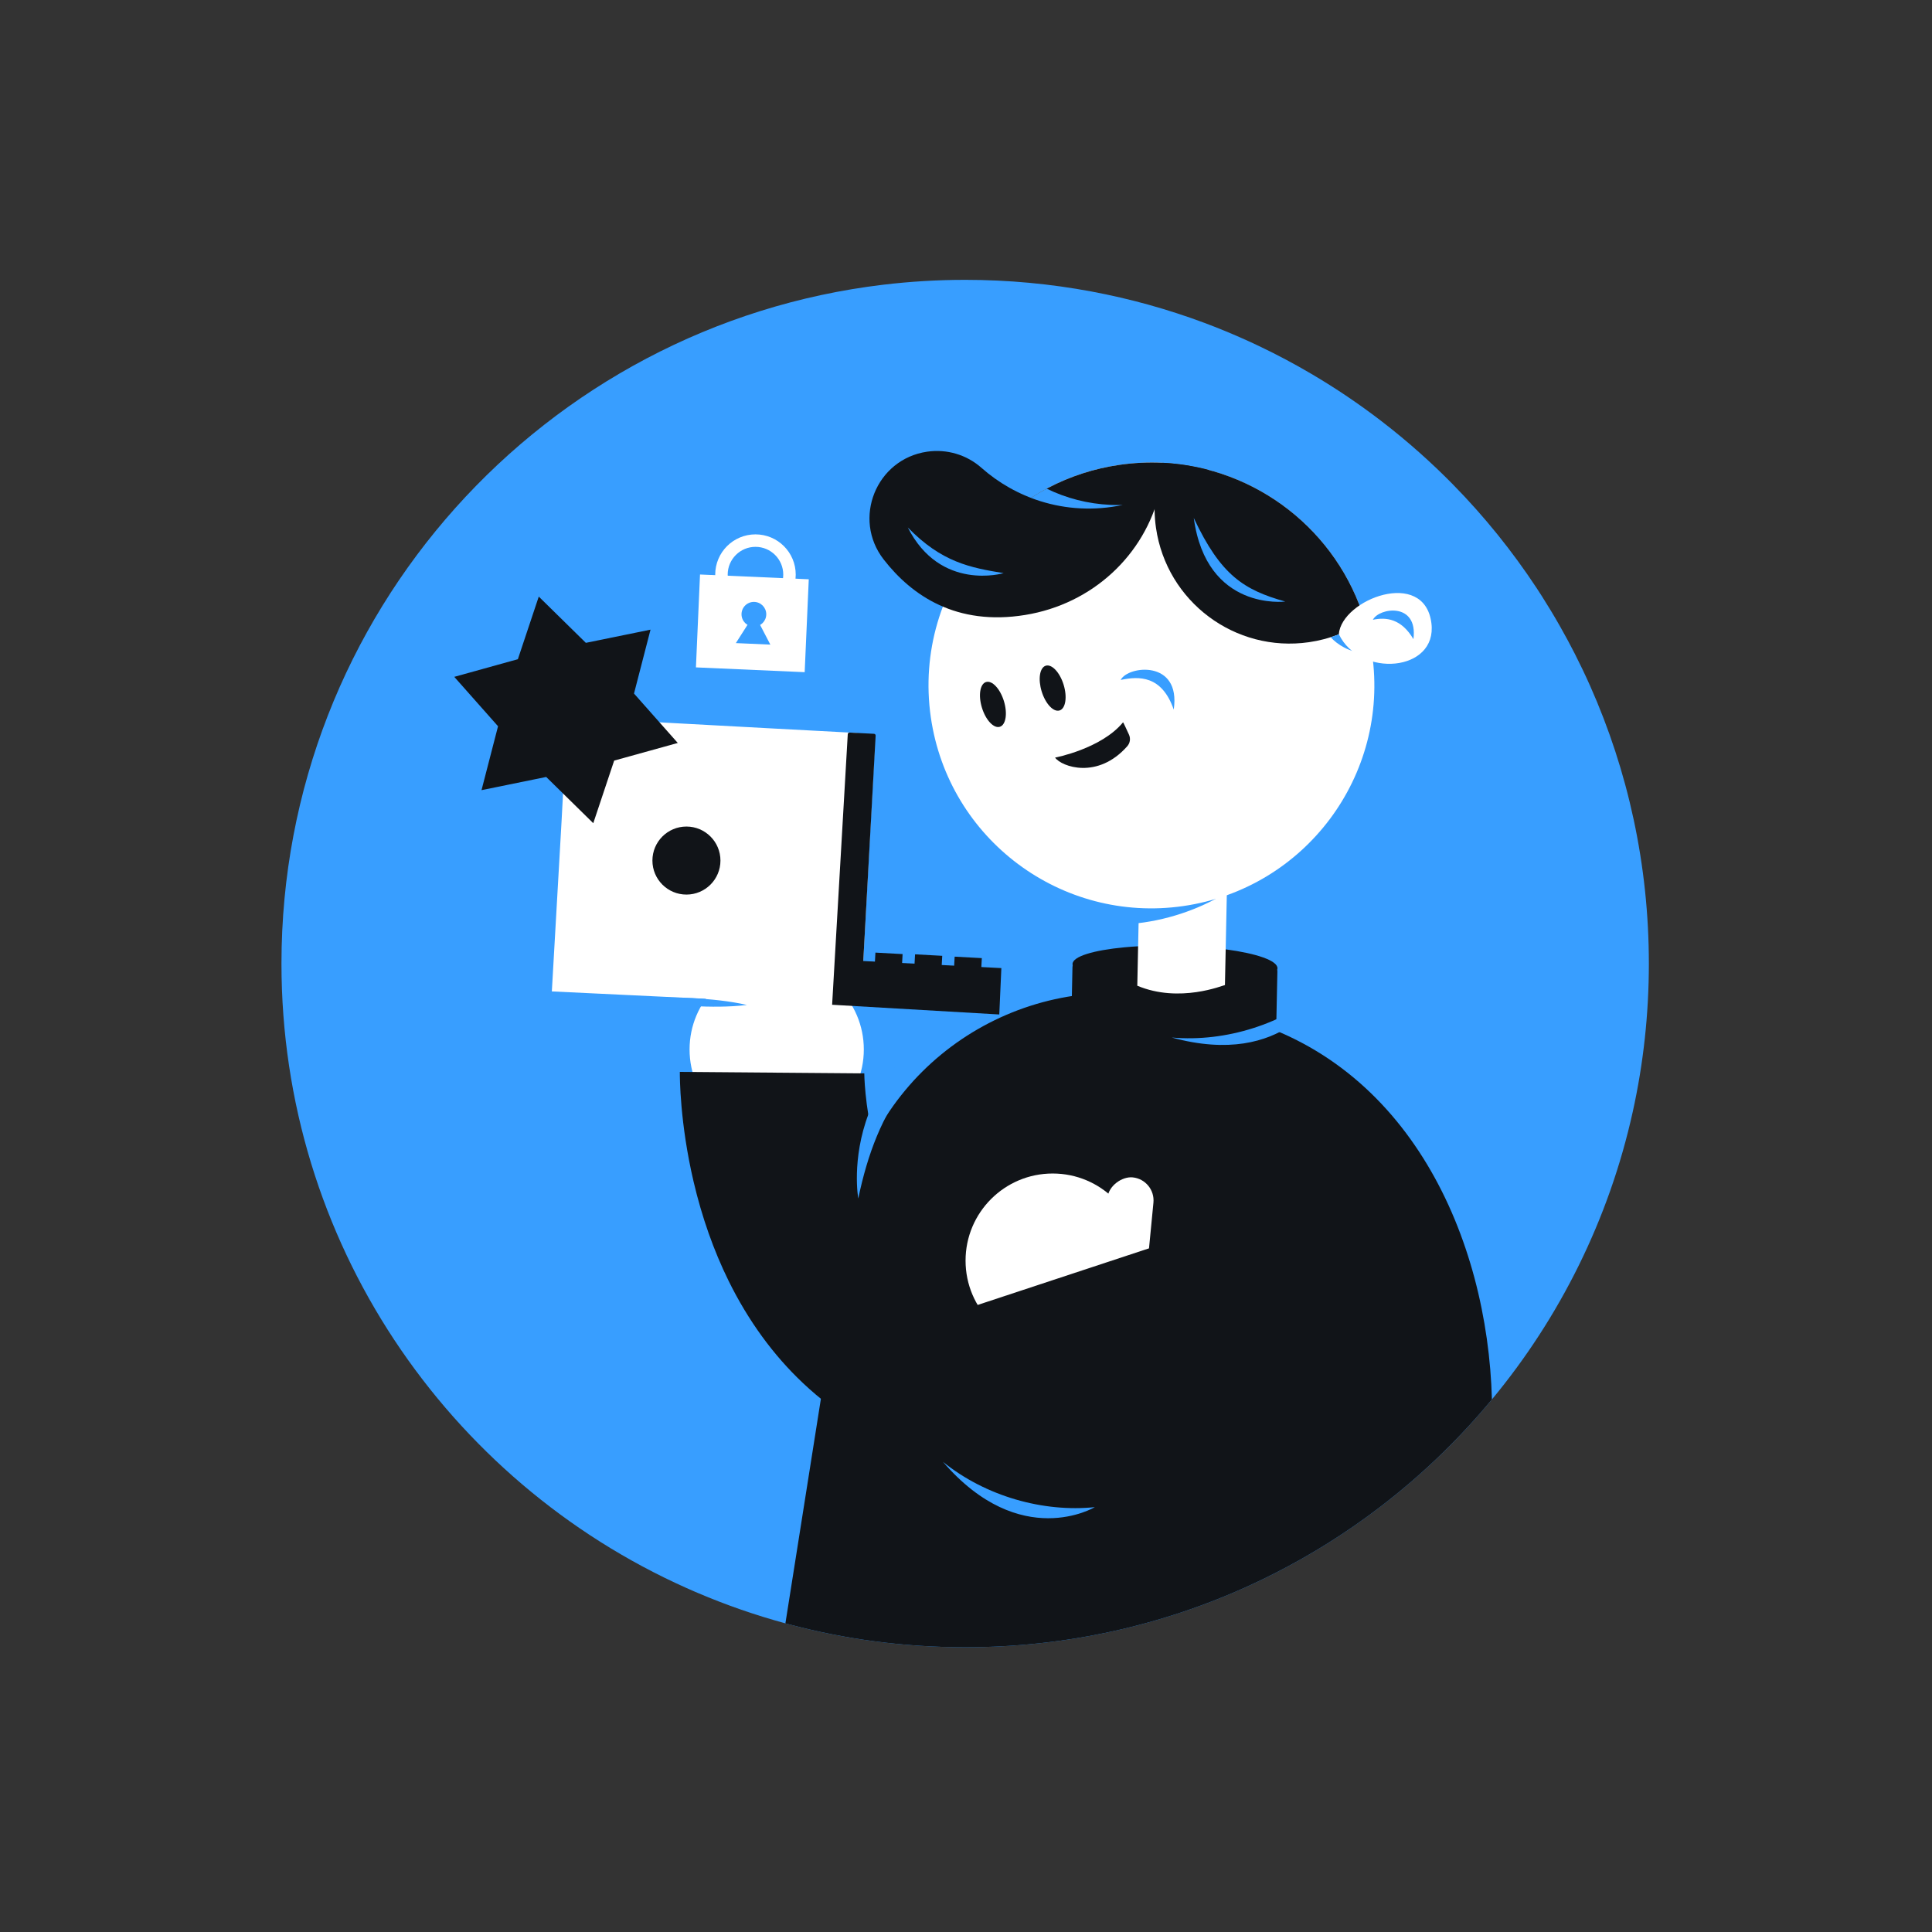 <?xml version="1.0" encoding="UTF-8"?>
<svg id="Layer_7" width="1703.9" height="1703.9" viewBox="0 0 1703.9 1703.9" xmlns="http://www.w3.org/2000/svg">
 <rect x="0" y="0" width="1703.9" height="1703.9" fill="#333333" stroke="none"/>
 <defs>
  <style>.cls-1{fill:none;stroke:#fff;stroke-miterlimit:10;stroke-width:11px;}.cls-2{fill:#fff;}.cls-3{fill:#389eff;}.cls-4{fill:#111418;}</style>
 </defs>
 <path class="cls-3" d="M1454.19,849.79c0,44.83-4.88,88.52-14.17,130.55-10.52,47.66-26.67,93.19-47.74,135.88-20.9,42.38-46.64,81.95-76.5,117.98-13.58,16.39-28,32.04-43.21,46.9-.05.07-.13.13-.18.19-17.62,17.19-36.29,33.33-55.9,48.28-28.72,21.9-59.47,41.28-91.93,57.81-7.49,3.83-15.08,7.49-22.75,11-76.33,34.93-161.19,54.39-250.58,54.39-54.08,0-106.5-7.12-156.38-20.49-.73-.19-1.45-.39-2.17-.59-26.61-7.23-52.48-16.25-77.49-26.91-.7-.28-1.39-.58-2.06-.87-.43-.18-.85-.37-1.28-.56-2.2-.96-4.41-1.93-6.61-2.91-105.32-47.09-194.64-123.52-257.61-218.9-62.83-95.17-99.39-209.19-99.39-331.75,0-308.66,231.92-563.15,531-598.72,23.61-2.81,47.62-4.26,71.99-4.26,38.01,0,75.2,3.52,111.25,10.25,34.33,6.41,67.63,15.72,99.64,27.66,3.12,1.17,6.23,2.37,9.31,3.57,13.26,5.21,26.27,10.86,39.05,16.96,15.84,7.55,31.3,15.78,46.34,24.64,21.36,12.58,41.86,26.42,61.41,41.44,5.79,4.45,11.51,9.01,17.13,13.66,11.2,9.26,22.04,18.91,32.53,28.94,4.63,4.43,9.18,8.93,13.67,13.5,27.37,27.87,52.02,58.37,73.59,91.11,1.54,2.34,3.06,4.7,4.58,7.06,5.55,8.72,10.91,17.59,16.01,26.59,4.57,8.03,8.96,16.15,13.16,24.41,4.72,9.29,9.24,18.73,13.5,28.31,33.29,74.84,51.79,157.69,51.79,244.88Z"/>
 <path class="cls-4" d="M1315.78,1234.2c-13.58,16.39-28,32.04-43.21,46.9-.05.07-.13.13-.18.19-17.62,17.19-36.29,33.33-55.9,48.28-28.72,21.9-59.47,41.28-91.93,57.81-7.49,3.83-15.08,7.49-22.75,11-76.33,34.93-161.19,54.39-250.58,54.39-54.08,0-106.5-7.12-156.38-20.49-.73-.19-1.45-.39-2.17-.59l61.34-388.09c37.93-123.2,167.13-193.74,291.27-159.06l42.87,11.98c155.07,39.95,223.79,195.61,227.62,337.68Z"/>
 <rect class="cls-2" transform="translate(-182.73 1971.2) rotate(-84.47)" x="946.23" y="1065.8" width="96.13" height="40.85" rx="20.43" ry="20.43"/>
 <rect class="cls-2" transform="translate(24.86 -28.69) rotate(2.52)" x="615.48" y="508.79" width="96" height="82"/>
 <circle class="cls-1" cx="666.28" cy="506.78" r="30"/>
 <path class="cls-4" d="M944.45,920.69l180.72,3.74,1.4-67.6c.01-.61-.03-1.21-.13-1.79,0,0,0,0,0,0,.13-.35.19-.71.19-1.08.14-6.75-18.26-13.03-45.66-16.7-1.6-.21-3.24-.42-4.9-.62-11.91-1.41-25.28-2.33-39.43-2.63-11.26-.24-22.07-.06-32.03.51-4.5.24-8.82.57-12.94.95-27.22,2.55-45.63,8.03-45.77,14.73,0,.37.04.74.14,1.1-.12.57-.19,1.17-.2,1.77l-1.4,67.6Z"/>
 <circle class="cls-2" cx="684.99" cy="925.56" r="76.84"/>
 <path class="cls-2" d="M1003.02,869.34c37.32,15.69,75.69-.42,77.3-.58l.65-31.5,1.03-49.47-77.3.66-1.03,49.54-.65,31.35Z"/>
 <path class="cls-3" d="M1072.06,786.61l-.13,6.26c-25.77,13.65-54.99,21.76-86.12,22.68-1.23.03-2.47.06-3.69.07l.43-20.14c10.34,1.36,20.91,1.91,31.67,1.59,20.23-.6,39.65-4.24,57.84-10.46Z"/>
 <path class="cls-3" d="m1166.8 873.46s-32.39 69.27-133.37 41.58c48.41 4.23 98.33-12.39 133.37-41.58z"/>
 <path class="cls-4" d="M947.66,1297.43c-49.91,3.34-96.15-2.13-137.44-16.24-38.46-13.15-72.77-33.78-101.98-61.33-26.3-24.8-48.4-55.18-65.69-90.3-13.11-26.63-23.49-56.04-30.85-87.44-12.13-51.73-12.16-92.33-12.13-96.78l162.66,1.31v-.43c0,.28.18,28.07,8.76,62.61,6.96,27.99,21.16,66.88,49.32,93.14,27.56,25.71,65.67,36.56,116.49,33.16l10.84,162.3Z"/>
 <path class="cls-3" d="m756.93 1057s-24.68-137.89 147.15-184.55c-96.97 53.48-130.33 104.57-147.15 184.55z"/>
 <path class="cls-2" d="M820.93,632.64c15.54,107.48,115.21,181.97,222.69,166.44,107.48-15.54,181.97-115.21,166.44-222.69-1.43-9.91-3.6-19.52-6.4-28.87-19.89-65.98-72.82-115.69-137.37-132.9-13.22-3.57-26.96-5.79-40.96-6.48-12.43-.61-25.16-.03-37.96,1.82-45.22,6.54-84.56,27.93-113.84,58.59-3.04,3.09-5.95,6.34-8.71,9.69-34.65,41.36-52.22,96.75-43.89,154.41Z"/>
 <path class="cls-4" d="M873.53,468.54l196.45-28.4-3.69-25.53c-13.22-3.57-26.96-5.79-40.96-6.48-12.43-.61-25.16-.03-37.96,1.82-45.22,6.54-84.56,27.93-113.84,58.59Z"/>
 <path class="cls-4" d="m904.18 542.35c59.5-9.68 105.38-52.97 118.57-108.27-12.93 6.32-27.03 10.77-42.07 12.94-43.27 6.25-84.79-7.6-115.13-34.46-13.05-11.56-30.57-16.71-47.82-14.21-45.02 6.51-66.29 59.2-38.36 95.1 24.9 32.01 64.26 58.75 124.81 48.9z"/>
 <path class="cls-4" d="m1019.5 465.5c9.42 65.15 69.81 110.29 134.96 100.87 18.22-2.63 34.9-9.26 49.22-18.85-23.96-79.54-95.89-135.35-178.33-139.38-6.46 17.79-8.74 37.38-5.85 57.37z"/>
 <path class="cls-3" d="M909.2,439.09c22.03,8.46,46.48,11.56,71.49,7.94,3.18-.46,6.32-1.02,9.4-1.69-3.49.11-7.02.09-10.57-.07-20.25-.89-39.33-5.94-56.45-14.32-4.77,2.52-9.39,5.24-13.88,8.14Z"/>
 <path class="cls-3" d="m1133.5 530.52s-69.46 8.85-80.67-73.69c23.79 50.65 44.26 63.44 80.67 73.69z"/>
 <path class="cls-3" d="m885.13 505.47s-55.75 16.6-84.5-40.27c29.87 30.67 54.88 35.42 84.5 40.27z"/>
 <path class="cls-3" d="M1202.95,575.67c-12.75-.2-23.48-7.24-29.42-13.68,3.37-1.06,6.67-2.27,9.88-3.64.3-.13.61-.25.94-.38.4-.16.81-.34,1.24-.53.22-.1.43-.19.66-.3,3.78,9.19,10.5,15.76,16.7,18.52Z"/>
 <path class="cls-2" d="m1262.4 549.56c-6.2-48.85-79.09-21.06-81.65 9.7 18.56 38.99 87.12 33.37 81.65-9.7z"/>
 <path class="cls-4" d="M994.19,658.11c-26.06,29.55-57.97,18.14-63.69,10.04,0,0,40.64-7.67,59.95-31.1.18-.21,2.99,6.01,5.2,10.76,1.6,3.42,1.04,7.47-1.46,10.3Z"/>
 <ellipse class="cls-4" transform="translate(-144.19 285.65) rotate(-17.14)" cx="875.69" cy="621.26" rx="10.12" ry="20.65"/>
 <ellipse class="cls-4" transform="translate(-137.61 300.53) rotate(-17.14)" cx="928.36" cy="606.87" rx="10.12" ry="20.65"/>
 <path class="cls-3" d="m988.38 599.67c6.19-12.6 53.33-18.2 46.78 26.14-10.5-30.21-30.6-29.6-46.78-26.14z"/>
 <path class="cls-3" d="m1210.8 546.6c5.44-10.74 40.01-15.76 35.75 17.08-10.6-17.98-23.98-19.59-35.75-17.08z"/>
 <rect class="cls-4" transform="translate(47.12 -41.37) rotate(3.12)" x="771.85" y="840.74" width="24" height="9"/>
 <rect class="cls-4" transform="translate(47.25 -43.27) rotate(3.12)" x="806.81" y="842.26" width="24" height="9"/>
 <rect class="cls-4" transform="translate(47.41 -45.16) rotate(3.12)" x="841.73" y="844.3" width="24" height="9"/>
 <path class="cls-2" d="M771.03,666.14l-9.67,181.43-1.12,21.06c-.56,10.41-9.45,18.4-19.85,17.85l-1.52-.07h-.09s-252.09-12.05-252.09-12.05l8.54-149.5,3.9-73.35c.56-10.4,9.44-18.39,19.86-17.84l163.87,8.87,70.33,3.75c10.41.55,18.4,9.44,17.84,19.85Z"/>
 <circle class="cls-4" cx="605.39" cy="758.96" r="30"/>
 <polygon class="cls-4" points="456.73 581.37 475.16 526.16 516.69 566.95 573.72 555.31 559.15 611.67 597.75 655.24 541.66 670.8 523.23 726.01 481.71 685.22 424.67 696.86 439.24 640.51 400.64 596.94"/>
 <circle class="cls-2" cx="928.4" cy="1111.8" r="76.84"/>
 <path class="cls-4" d="M852.64,1154.06c1.46,4.42,15.13,44.57,44.51,91.71,17.82,28.59,37.97,54.22,59.89,76.17,6.27,6.28,12.68,12.25,19.24,17.92,23.15-1.44,46.18-4.23,68.97-8.31.08-.02.18-.03.26-.06,66.95-12.03,131.85-35.32,191.62-69.27l2.9-1.66c10.82-6.22,21.46-12.79,31.91-19.71l-21.66-12.3c-.05.02-.1.04-.14.06-49.16,20.43-90.52,22.49-126.43,6.31-36.68-16.54-63.8-50.25-80.09-75.61-18.75-29.19-28.28-55.03-29.56-58.59l-161.42,53.33Z"/>
 <path class="cls-3" d="m965.56 1329.2s-65.53 39.41-133.88-39.91c37.82 30.51 88.52 44.58 133.88 39.91z"/>
 <circle class="cls-3" cx="664.88" cy="541.75" r="10.91"/>
 <polygon class="cls-3" points="648.98 567.17 665.35 541.5 679.39 568.51"/>
 <path class="cls-4" d="M883.13,853.8l-1.82,40.9-146.63-8.52-.8-.04,13.8-238.65c.04-.83.75-1.47,1.58-1.42l21.6,1.1c.84.05,1.45.78,1.4,1.62v.02l-10.9,198.76,121.77,6.23Z"/>
 <path class="cls-3" d="M658.76,886.31c-16.06,1.94-32.1,1.74-48.18.99-16.07-.91-32.04-2.38-47.82-5.99,16.06-1.95,32.1-1.75,48.18-.99,16.07.93,32.04,2.4,47.82,5.99h0Z"/>
</svg>
